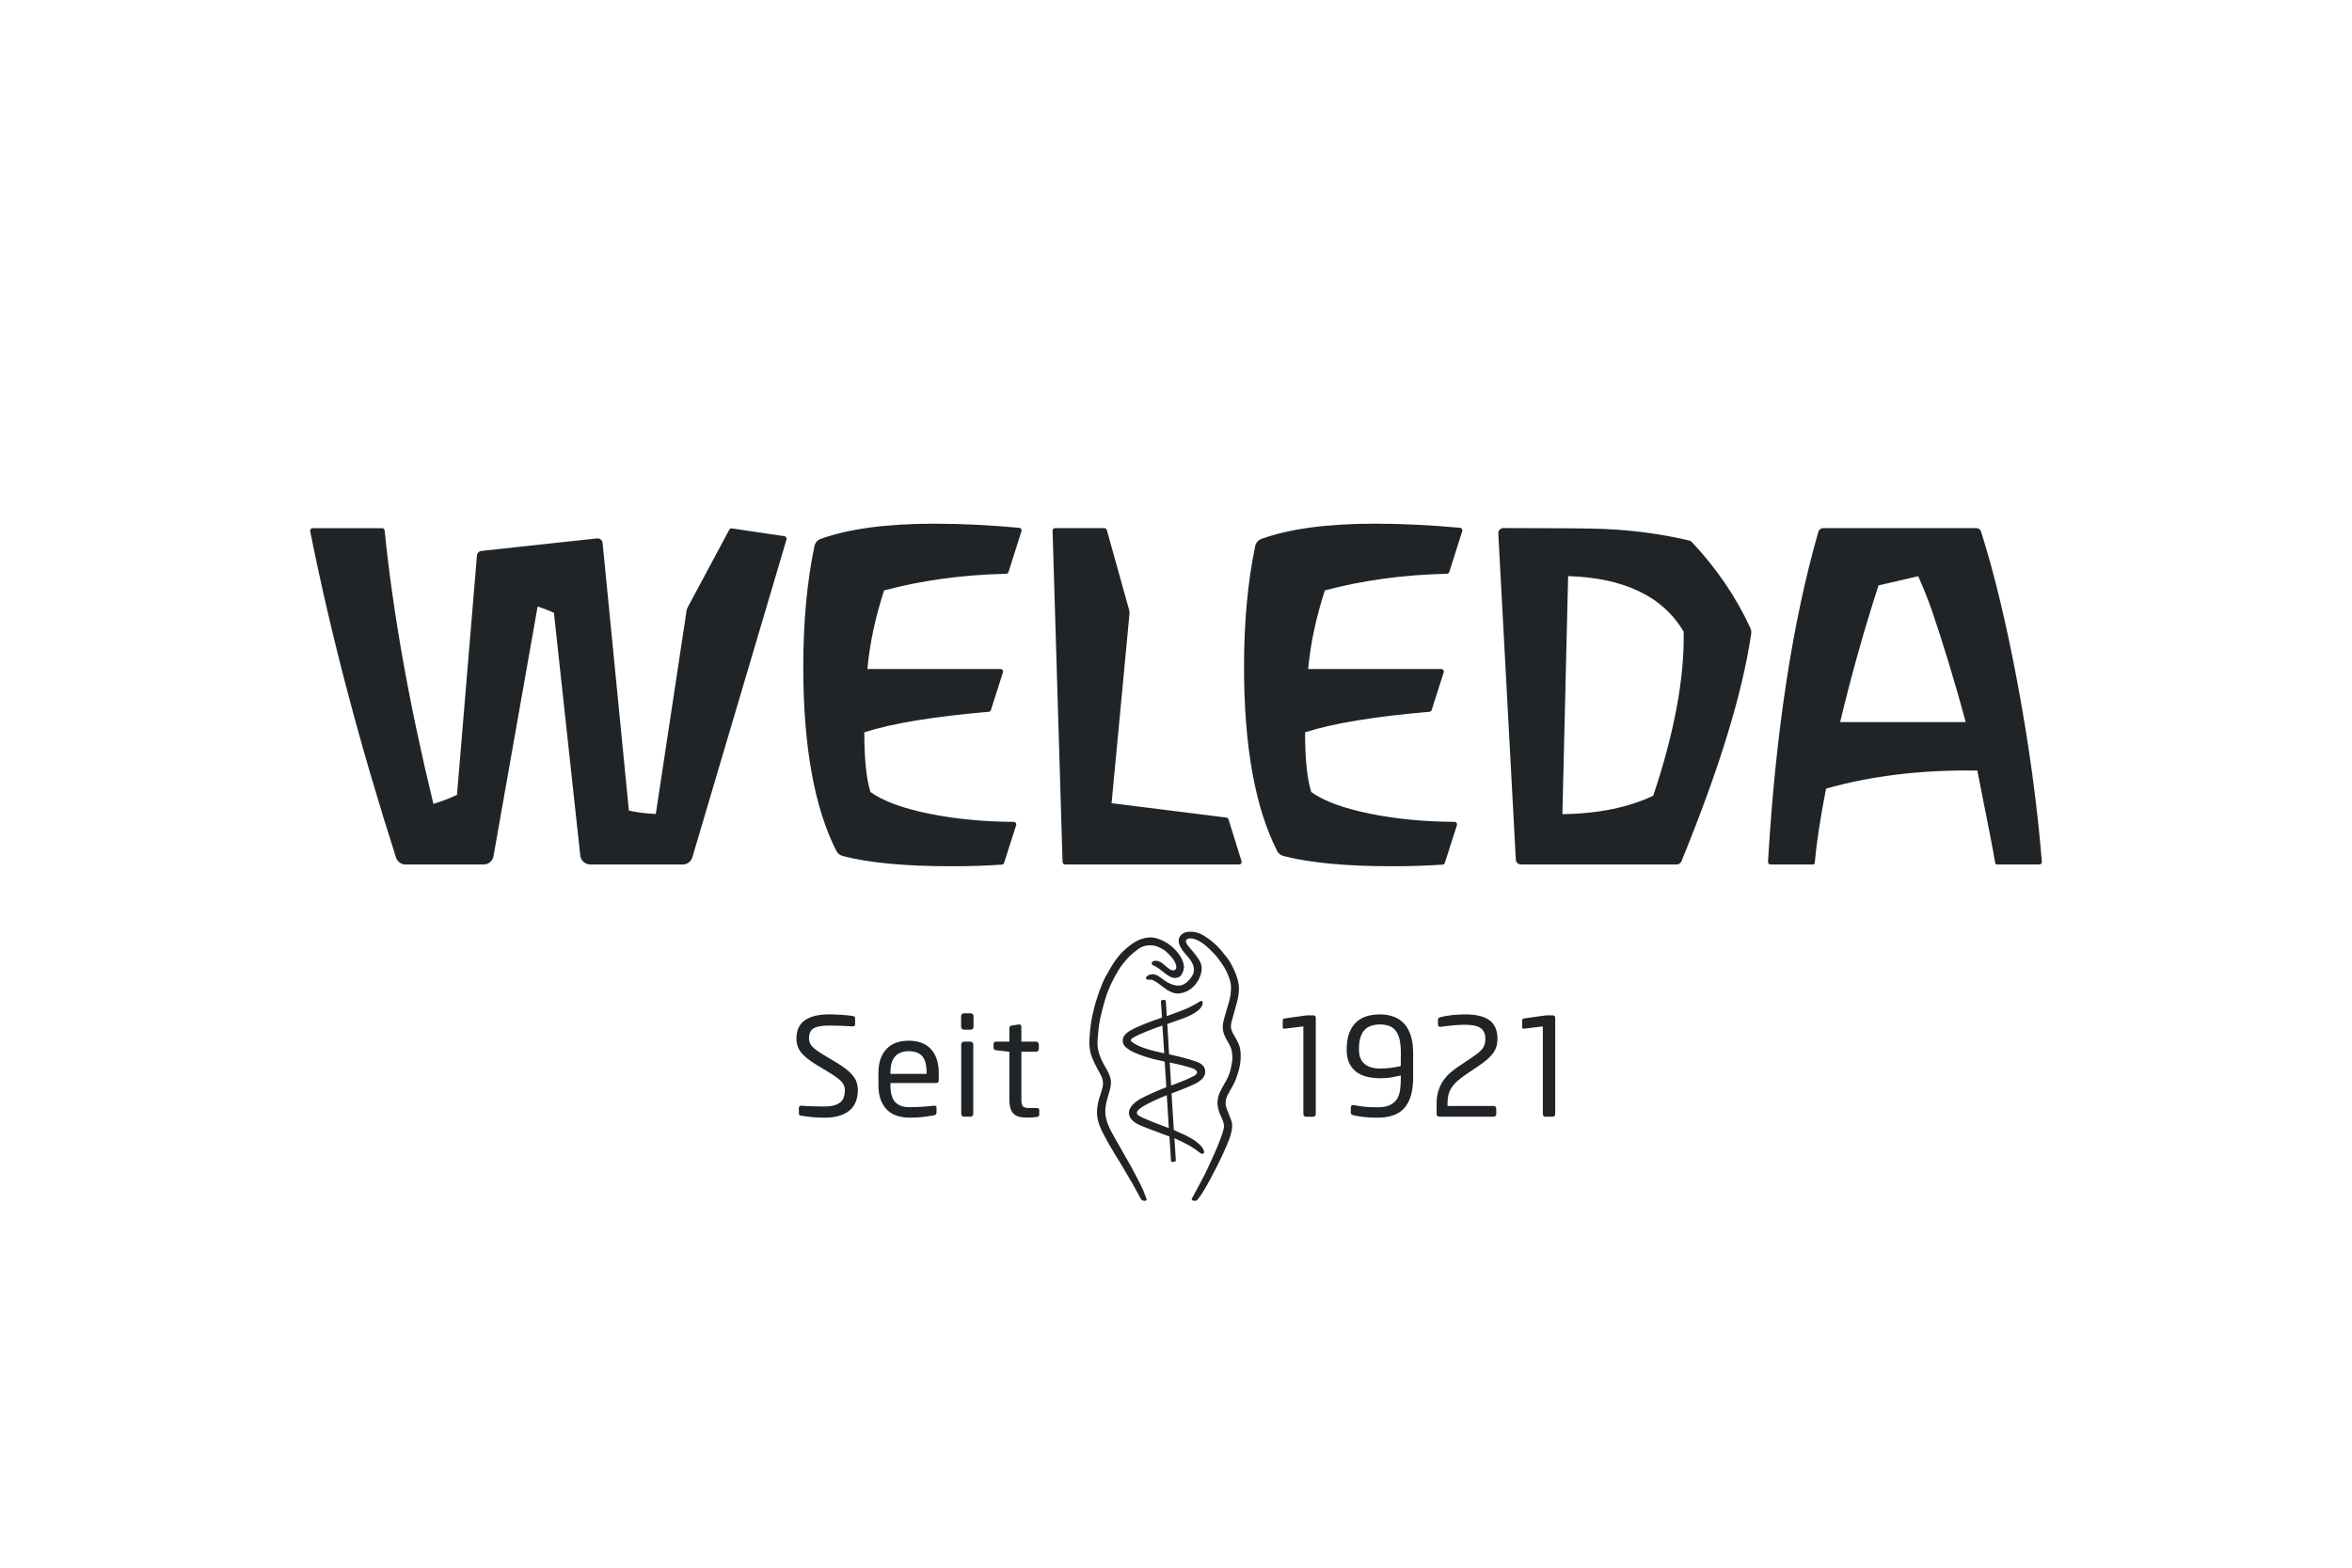 <svg xmlns="http://www.w3.org/2000/svg" id="ae" viewBox="0 0 300 200"><path d="M152.751,146.848c.376,.283,.584,.44,.727,.322,.146-.117,.115-.226,.078-.362-.192-.682-1.241-1.353-1.359-1.427-.703-.44-1.531-.804-2.195-1.097l-.278-.123-.294-4.66c1.968-.746,2.938-1.157,3.343-1.418,.729-.471,.994-.897,.943-1.519-.026-.294-.212-.833-1.174-1.147-1.156-.378-1.774-.543-3.427-.914l-.106-1.901-.123-1.963c.34-.126,.725-.26,1.096-.389,.647-.226,1.259-.437,1.616-.606,1.11-.528,1.531-.983,1.689-1.272,.123-.223,.154-.477,.073-.606l-.143-.077c-.101,.005-.198,.075-.3,.149l-.16,.104c-.141,.076-.277,.154-.408,.226-.229,.127-.444,.247-.627,.335-.546,.26-1.391,.59-2.898,1.128l-.12-1.899c-.017-.125-.109-.148-.144-.157-.098-.038-.347,.015-.35,.017-.072,.017-.139,.098-.129,.199l.132,2.027c-1.144,.386-3.711,1.3-4.476,1.951-.164,.138-.547,.512-.537,.982,.008,.331,.107,.553,.369,.828,.65,.59,1.536,.892,2.317,1.157,.139,.048,.277,.094,.414,.143,.596,.187,1.219,.325,1.82,.46,.146,.032,.292,.064,.435,.097l.209,3.261c-1.212,.481-2.162,.906-3.165,1.412-.016,.008-1.632,.811-1.602,1.891,.011,.418,.248,1.02,1.315,1.507,.67,.304,1.918,.766,3.018,1.174,.294,.109,.576,.213,.832,.31,.025,.394,.162,2.64,.199,3.056,.011,.134,.076,.202,.188,.202,.076,0,.134-.016,.189-.031l.111-.026c.139-.025,.13-.162,.127-.207-.049-.817-.144-2.301-.174-2.771,.733,.318,1.396,.648,2.025,1.005,.366,.207,.676,.441,.925,.628m-3.668-2.932c-.925-.328-2.324-.867-3.358-1.331-.612-.276-.727-.445-.716-.644,.009-.189,.304-.5,.7-.74,.99-.595,2.078-1.058,3.115-1.478,.038,.515,.167,2.655,.258,4.194m.111-8.361c1.315,.263,2.472,.559,2.967,.761,.328,.134,.52,.312,.528,.487,.008,.167-.148,.34-.44,.487-.812,.416-2.142,.939-2.872,1.197l-.131-2.219-.052-.714Zm-4.609-3.213c.789-.435,2.424-1.078,3.68-1.508l.235,3.539c-1.322-.253-3.09-.732-3.887-1.289l-.095-.062c-.167-.106-.269-.181-.27-.334-.001-.063,.117-.218,.338-.347m12.256,6.893c-.13,.228-.242,.423-.316,.568-.151,.302-.263,.839-.154,1.306,.063,.276,.252,.746,.419,1.161,.152,.378,.295,.734,.336,.922,.174,.801-.303,2.056-.323,2.109-.404,1.048-.868,2.035-.957,2.221-.338,.713-.917,1.891-1.5,2.959-.352,.646-.602,1.09-.908,1.588-.173,.279-.431,.67-.678,.954-.096,.112-.177,.161-.279,.17l-.029,.001c-.088,0-.26-.022-.337-.045l-.105-.087,.014-.143c.431-.789,.743-1.383,1.045-1.957,.182-.346,.357-.68,.549-1.04,.372-.697,1.547-3.314,1.755-3.863l.117-.304c.282-.73,.668-1.73,.634-2.14-.035-.447-.263-.935-.428-1.291-.065-.141-.122-.262-.155-.357-.274-.774-.319-1.35-.159-1.988,.009-.114,.163-.589,.478-1.16,.081-.148,.163-.289,.244-.429,.357-.617,.695-1.199,.894-2.102,.264-1.19,.227-1.622,.083-2.326-.079-.375-.282-.728-.497-1.101-.218-.378-.442-.768-.542-1.203-.074-.33-.128-.71-.013-1.255,.114-.546,.677-2.397,.7-2.476,.195-.709,.241-1.045,.281-1.688,.033-.548-.036-.972-.258-1.564-.22-.59-.485-1.132-.829-1.632-.354-.514-.657-.94-1.051-1.357-.681-.723-1.317-1.354-2.197-1.767-.38-.178-1.088-.34-1.368-.009-.134,.156,.035,.516,.248,.785,.043,.055,.121,.144,.22,.258,.378,.434,1.083,1.244,1.353,1.857,.358,.81,.007,1.758-.363,2.376-.708,1.176-1.819,1.558-2.555,1.567h-.008c-.519,0-1.198-.318-1.854-.832-.566-.445-1.153-.904-1.543-.933l-.16,.001c-.144,.005-.28,.008-.378-.043l-.097-.131c-.009-.049-.005-.127,.076-.22,.213-.247,.602-.294,.76-.304l.03-.001c.218,0,.522,.116,.72,.235,.195,.119,.408,.282,.634,.453,.602,.459,1.286,.766,1.971,.766h.008c.954-.005,1.795-1.238,1.885-1.68,.139-.689-.132-1.342-.904-2.185-.317-.349-.537-.624-.791-1.084-.286-.52-.289-1.005-.01-1.403,.496-.706,1.92-.651,2.815-.133,.698,.402,1.336,.889,1.896,1.449,.418,.419,.737,.823,1.107,1.291l.15,.191c.422,.531,1.115,1.81,1.397,2.978,.119,.493,.142,.933,.083,1.52-.041,.403-.067,.512-.129,.779-.023,.098-.052,.222-.089,.391-.107,.426-.223,.825-.334,1.21-.104,.359-.212,.732-.313,1.126-.238,.935-.202,1.09,.546,2.366,.414,.708,.519,1.172,.555,1.691,.076,1.113-.081,2.031-.584,3.39-.179,.487-.528,1.101-.809,1.593m-10.644,13.607c.037,.092,.076,.188,.036,.268l-.097,.078-.09,.008c-.153,0-.422-.043-.489-.174-.248-.463-.622-1.142-1.14-2.074-.288-.485-.576-.97-.864-1.459-.354-.634-.74-1.256-1.113-1.86l-.242-.388c-.562-.913-1.026-1.732-1.461-2.579-.248-.481-.82-1.591-.815-2.692,.007-1.049,.251-1.778,.467-2.42,.294-.875,.506-1.508-.031-2.495l-.085-.154c-.374-.683-1-1.828-1.174-2.589-.125-.548-.179-1.185-.147-1.706,.124-1.975,.323-2.812,.499-3.551,.033-.139,.066-.276,.097-.416,.148-.672,.861-2.949,1.512-4.121,.472-.85,.774-1.365,1.213-1.992,.42-.597,.74-.956,1.271-1.425,.938-.83,1.812-1.403,3.026-1.502,.917-.074,1.955,.507,2.253,.687,.623,.378,1.771,1.353,2.119,2.598,.102,.393,.089,.736-.042,1.054-.197,.476-.334,.721-.839,.815-1.001,.188-1.856-1.161-2.987-1.599-.119-.045-.173-.168-.17-.274,.002-.087,.048-.163,.126-.207,.17-.095,.329-.132,.677-.063,.306,.062,.606,.322,.925,.598,.381,.328,.776,.668,1.116,.581,.077-.019,.182-.067,.242-.179,.076-.142,.066-.36-.029-.629-.132-.377-.383-.746-.767-1.129-.472-.512-.754-.757-1.677-1.133-1.308-.373-2.183,.217-2.499,.489-.78,.552-1.239,1.083-1.803,1.773-.614,.75-1.343,2.206-1.643,2.87-.423,.939-.702,1.898-1.04,3.24-.31,1.225-.412,1.923-.54,3.73-.058,.83,.168,1.739,.694,2.777,.093,.183,.197,.36,.306,.549,.269,.465,.548,.945,.67,1.522,.135,.635-.067,1.307-.28,2.019-.203,.676-.432,1.442-.399,2.281,.046,1.144,.727,2.346,1.093,2.993,.05,.087,.095,.167,.133,.236,.36,.658,1.045,1.856,1.249,2.207l.073,.126c.444,.763,.861,1.484,1.271,2.292,.099,.195,.199,.388,.299,.579,.246,.472,.5,.961,.72,1.465,.001,.003,.228,.581,.362,.936l.017,.042Z" style="fill:#212427;"></path><path d="M109.419,139.108c0,.418-.064,.836-.191,1.253-.128,.418-.351,.792-.671,1.123-.319,.331-.757,.597-1.314,.8s-1.265,.305-2.124,.305c-.615,0-1.155-.026-1.619-.078-.465-.053-.888-.107-1.271-.166-.151-.023-.244-.058-.279-.104-.035-.046-.052-.116-.052-.209v-.696c0-.093,.029-.163,.087-.209,.058-.046,.128-.07,.209-.07h.052c.198,.023,.421,.042,.671,.052,.249,.012,.505,.021,.765,.026,.262,.006,.517,.011,.767,.017,.249,.005,.472,.008,.67,.008,.522,0,.954-.049,1.297-.148,.341-.099,.612-.238,.809-.419,.197-.179,.336-.397,.418-.652,.081-.255,.122-.534,.122-.836,0-.22-.035-.421-.104-.6-.07-.18-.185-.357-.348-.531-.163-.175-.377-.357-.644-.549-.267-.192-.598-.409-.992-.652l-1.689-1.027c-.801-.487-1.401-.977-1.802-1.471-.4-.493-.6-1.088-.6-1.785,0-1.056,.36-1.834,1.079-2.333,.719-.499,1.747-.749,3.081-.749,.255,0,.525,.006,.809,.017,.285,.012,.563,.026,.836,.044,.273,.017,.531,.04,.775,.069,.244,.03,.447,.056,.609,.079,.198,.035,.296,.134,.296,.296v.749c0,.185-.098,.279-.296,.279h-.035c-.383-.023-.851-.047-1.402-.07-.551-.023-1.082-.035-1.593-.035-.905,0-1.558,.117-1.958,.348-.401,.232-.601,.668-.601,1.306,0,.406,.151,.761,.453,1.062,.302,.302,.783,.65,1.445,1.045l1.602,.957c.499,.302,.923,.592,1.271,.87,.348,.279,.632,.557,.853,.836,.22,.279,.377,.568,.47,.87,.092,.302,.139,.627,.139,.975m10.318-2.264c0-.614-.082-1.174-.244-1.679-.163-.505-.403-.936-.722-1.288-.319-.354-.718-.628-1.193-.819-.476-.191-1.033-.287-1.671-.287-1.253,0-2.211,.366-2.872,1.097s-.992,1.723-.992,2.976v1.568c0,.813,.113,1.486,.34,2.019,.226,.534,.522,.96,.887,1.28,.366,.319,.786,.545,1.262,.679,.475,.132,.963,.199,1.462,.199,.592,0,1.135-.025,1.627-.077,.493-.054,.99-.125,1.488-.218,.14-.024,.232-.067,.279-.13,.046-.064,.07-.154,.07-.271v-.591c0-.092-.029-.157-.087-.191-.058-.036-.122-.052-.191-.052h-.087c-.406,.058-.898,.104-1.471,.139-.574,.035-1.117,.053-1.627,.053-.801,0-1.404-.214-1.81-.644-.406-.429-.609-1.16-.609-2.193v-.244h5.832c.22,0,.331-.127,.331-.382v-.941Zm-1.549,.157h-4.613v-.157c0-.939,.2-1.63,.599-2.071,.402-.441,.978-.662,1.733-.662,.766,0,1.337,.208,1.714,.627,.377,.418,.566,1.12,.566,2.106v.157Zm5.986-7.38c0-.093-.035-.174-.104-.244-.07-.07-.151-.104-.244-.104h-.888c-.093,0-.174,.034-.244,.104-.07,.07-.104,.151-.104,.244v1.393c0,.093,.035,.174,.104,.244,.07,.07,.151,.104,.244,.104h.888c.092,0,.174-.035,.244-.104,.07-.07,.104-.151,.104-.244v-1.393Zm-.035,3.621c0-.093-.035-.174-.104-.244-.07-.07-.151-.104-.244-.104h-.836c-.093,0-.174,.035-.244,.104-.07,.07-.104,.151-.104,.244v8.878c0,.093,.035,.174,.104,.244,.07,.07,.151,.104,.244,.104h.836c.093,0,.174-.035,.244-.104,.07-.07,.104-.151,.104-.244v-8.878Zm8.106,9.261c.209-.035,.313-.133,.313-.297v-.609c0-.163-.122-.244-.366-.244h-.975c-.348,0-.592-.064-.731-.191-.139-.127-.209-.429-.209-.905v-6.076h1.88c.092,0,.174-.035,.244-.104,.07-.07,.104-.151,.104-.244v-.592c0-.092-.035-.174-.104-.244-.07-.069-.151-.104-.244-.104h-1.88v-1.898c0-.093-.026-.165-.079-.217-.051-.054-.113-.079-.182-.079h-.052l-.905,.139c-.209,.035-.313,.151-.313,.348v1.706h-1.689c-.221,0-.331,.104-.331,.313v.47c0,.185,.11,.291,.331,.313l1.689,.191v6.076c0,.476,.049,.865,.148,1.166,.098,.302,.244,.54,.435,.714,.192,.174,.435,.293,.731,.357,.296,.064,.647,.095,1.054,.095,.162,0,.348-.008,.557-.026s.4-.038,.574-.061" style="fill:#212427;"></path><path d="M167.828,142.12c0,.093-.029,.174-.087,.244-.058,.069-.133,.104-.226,.104h-.957c-.093,0-.169-.035-.226-.104-.058-.07-.087-.151-.087-.244v-11.176c-1.486,.185-2.261,.281-2.324,.287l-.148,.008c-.104,0-.157-.064-.157-.191v-.887c0-.128,.064-.204,.192-.227l2.611-.366c.082-.011,.148-.02,.201-.026l.165-.008h.714c.22,0,.33,.111,.33,.331v12.256Zm12.421-7.763c0-.848-.098-1.584-.296-2.211-.198-.627-.478-1.141-.844-1.541-.366-.401-.811-.699-1.332-.896-.522-.198-1.108-.297-1.758-.297-1.427,0-2.492,.388-3.194,1.166-.703,.778-1.054,1.857-1.054,3.239v.104c0,.696,.117,1.28,.348,1.75,.233,.469,.546,.844,.941,1.122,.394,.279,.85,.476,1.367,.593,.516,.116,1.059,.173,1.627,.173,.534,0,1.013-.038,1.437-.113,.423-.076,.82-.154,1.191-.235v.192c0,.568-.028,1.09-.086,1.566-.058,.476-.192,.882-.4,1.219-.21,.337-.511,.6-.906,.792-.394,.191-.928,.287-1.601,.287-.557,0-1.082-.023-1.575-.069-.493-.047-.961-.117-1.402-.21l-.052-.008-.052-.008c-.093,0-.168,.025-.226,.077-.058,.053-.087,.131-.087,.236v.678c0,.104,.041,.181,.122,.226,.08,.047,.179,.082,.296,.105,.36,.08,.775,.15,1.245,.208,.47,.058,1.053,.087,1.749,.087,.743,0,1.398-.095,1.966-.286,.569-.192,1.045-.497,1.428-.914,.383-.418,.67-.954,.862-1.611,.192-.656,.287-1.448,.287-2.376v-3.046Zm-1.584,1.653c-.163,.035-.348,.073-.557,.114s-.432,.075-.67,.104c-.238,.03-.479,.054-.723,.07-.244,.017-.47,.026-.679,.026-.348,0-.681-.038-1.001-.113-.319-.076-.607-.204-.862-.383-.256-.179-.458-.424-.609-.732-.151-.307-.226-.699-.226-1.175v-.104c0-.593,.064-1.086,.192-1.48,.128-.395,.307-.715,.54-.957,.232-.244,.516-.419,.853-.522,.337-.104,.708-.157,1.114-.157,.418,0,.792,.059,1.123,.175,.331,.115,.609,.313,.836,.591s.397,.653,.513,1.123c.116,.47,.173,1.058,.173,1.767l-.017,1.653Zm12.34-3.481c0-1.079-.341-1.869-1.019-2.368-.68-.5-1.726-.749-3.142-.749-.522,0-1.059,.029-1.611,.088-.551,.058-1.048,.145-1.488,.26-.093,.024-.172,.058-.236,.104-.064,.047-.095,.116-.095,.209v.609c0,.209,.092,.313,.279,.313h.07c.488-.07,1.01-.131,1.568-.183,.557-.051,1.062-.078,1.515-.078,.94,0,1.609,.142,2.01,.426,.4,.285,.601,.74,.601,1.368,0,.266-.026,.496-.079,.687-.051,.192-.145,.378-.278,.557-.134,.179-.316,.363-.549,.549-.232,.185-.528,.4-.887,.643l-1.759,1.185c-.951,.637-1.633,1.334-2.045,2.088-.413,.755-.618,1.584-.618,2.49v1.41c0,.092,.035,.17,.104,.234,.07,.064,.151,.096,.244,.096h6.911c.093,0,.174-.029,.244-.087,.07-.058,.104-.133,.104-.226v-.765c0-.093-.035-.166-.104-.219-.07-.052-.151-.078-.244-.078h-5.867v-.365c0-.383,.036-.728,.113-1.037,.076-.307,.204-.606,.383-.895,.179-.291,.426-.578,.739-.863,.314-.284,.715-.588,1.201-.914l1.671-1.132c.813-.546,1.393-1.071,1.741-1.576,.348-.505,.523-1.098,.523-1.783m7.367-2.664c0-.22-.111-.331-.331-.331h-.714l-.165,.008c-.052,.006-.12,.016-.201,.026l-2.611,.366c-.128,.023-.192,.099-.192,.227v.887c0,.128,.052,.191,.157,.191l.148-.008c.064-.006,.838-.102,2.324-.287v11.176c0,.093,.029,.174,.087,.244,.058,.069,.133,.104,.226,.104h.957c.093,0,.168-.035,.226-.104,.058-.07,.087-.151,.087-.244v-12.256Z" style="fill:#212427;"></path><path d="M257.267,86.777c-1.421-7.505-2.948-13.825-4.582-18.959-.085-.267-.328-.444-.609-.444h-19.523c-.288,0-.537,.188-.617,.464-3.311,11.532-5.453,25.566-6.425,42.102-.011,.185,.137,.344,.322,.344h5.424c.111,0,.202-.08,.213-.191,.232-2.589,.712-5.75,1.445-9.482,5.811-1.649,12.241-2.418,19.291-2.305,1.368,6.807,2.128,10.74,2.283,11.801,.015,.105,.104,.178,.21,.178h5.423c.188,0,.338-.16,.322-.348-.606-7.393-1.664-15.111-3.177-23.16m-12.598-13.267c.623,1.408,1.207,2.829,1.711,4.282,1.286,3.711,3.018,9.346,4.344,14.328h-16.009c1.424-5.961,3.056-11.772,4.893-17.434l5.061-1.176Zm-28.874-4.363c-.091-.097-.21-.165-.338-.195-3.574-.834-7.222-1.325-10.94-1.473-1.417-.071-5.669-.109-12.756-.112-.37,0-.67,.31-.651,.678l2.237,41.632c.02,.341,.302,.608,.644,.608h19.881c.262,0,.5-.161,.599-.404,4.843-11.839,7.808-21.515,8.893-29.027,.036-.251-.001-.504-.107-.736-1.8-3.931-4.288-7.589-7.462-10.971m-4.921,32.364c-3.15,1.5-7.013,2.288-11.587,2.362l.731-30.376c7.162,.226,12.075,2.588,14.737,7.088,.113,5.887-1.182,12.863-3.881,20.925m-24.359-33.76l-1.658,5.226c-.042,.13-.162,.219-.298,.223-5.555,.126-10.745,.834-15.571,2.124-1.122,3.437-1.832,6.779-2.131,10.029h16.985c.218,0,.373,.212,.307,.42l-1.537,4.811c-.039,.124-.152,.212-.282,.223-6.991,.598-12.278,1.47-15.864,2.616,0,3.437,.26,5.976,.785,7.62,1.605,1.158,4.117,2.082,7.536,2.773,3.292,.666,6.873,1.01,10.738,1.035,.217,.002,.373,.21,.307,.416l-1.538,4.812c-.039,.126-.151,.216-.283,.225-1.993,.139-4.145,.209-6.451,.209-5.879,0-10.497-.437-13.858-1.309-.348-.09-.639-.325-.802-.646-2.816-5.54-4.222-13.368-4.222-23.483,0-5.724,.473-10.855,1.421-15.394,.089-.43,.391-.786,.805-.934,3.599-1.292,8.423-1.938,14.471-1.938,3.392,0,7.012,.176,10.858,.524,.204,.019,.345,.224,.282,.421m-51.938-.375h6.289c.145,0,.271,.096,.31,.235l2.85,10.214c.042,.151,.056,.31,.042,.467l-2.284,24.175,14.644,1.831c.126,.015,.23,.103,.268,.223l1.664,5.347c.065,.207-.09,.418-.307,.418h-22.2c-.174,0-.316-.139-.322-.312l-1.275-42.267c-.005-.182,.14-.332,.322-.332m-4.285,.375l-1.658,5.226c-.042,.13-.162,.219-.298,.223-5.554,.126-10.745,.834-15.571,2.124-1.121,3.437-1.832,6.779-2.13,10.029h16.985c.218,0,.373,.212,.307,.42l-1.537,4.811c-.039,.124-.152,.212-.282,.223-6.991,.598-12.278,1.47-15.864,2.616,0,3.437,.261,5.976,.785,7.62,1.605,1.158,4.118,2.082,7.536,2.773,3.293,.666,6.873,1.01,10.739,1.035,.216,.002,.372,.21,.307,.416l-1.537,4.812c-.041,.126-.151,.216-.283,.225-1.994,.139-4.146,.209-6.452,.209-5.876,0-10.494-.436-13.853-1.308-.351-.091-.644-.327-.808-.65-2.813-5.541-4.22-13.367-4.22-23.48,0-5.721,.473-10.852,1.42-15.39,.09-.433,.394-.791,.81-.94,3.598-1.291,8.42-1.936,14.467-1.936,3.392,0,7.012,.176,10.858,.524,.205,.019,.345,.224,.282,.421m-30.236,.651c.194,.029,.317,.222,.261,.41l-12.01,40.552c-.162,.546-.664,.922-1.234,.922h-11.783c-.657,0-1.209-.495-1.28-1.148l-3.36-30.953c-.653-.31-1.347-.582-2.079-.817l-5.629,31.855c-.108,.615-.643,1.063-1.267,1.063h-9.94c-.561,0-1.06-.365-1.231-.899-4.513-14.091-8.223-27.982-10.944-41.626-.04-.199,.114-.385,.318-.385h8.858c.164,0,.301,.123,.318,.286,1.07,10.553,3.133,22.169,6.224,34.887,1.066-.321,2.069-.705,3.008-1.152l2.545-30.53c.025-.307,.265-.553,.572-.587l14.746-1.597c.356-.039,.675,.221,.71,.577l3.353,34.152c1.175,.241,2.318,.384,3.432,.428l3.926-25.943c.023-.145,.069-.286,.139-.416l5.307-9.907c.064-.119,.197-.186,.331-.166l6.71,.993" style="fill:#212427;"></path></svg>